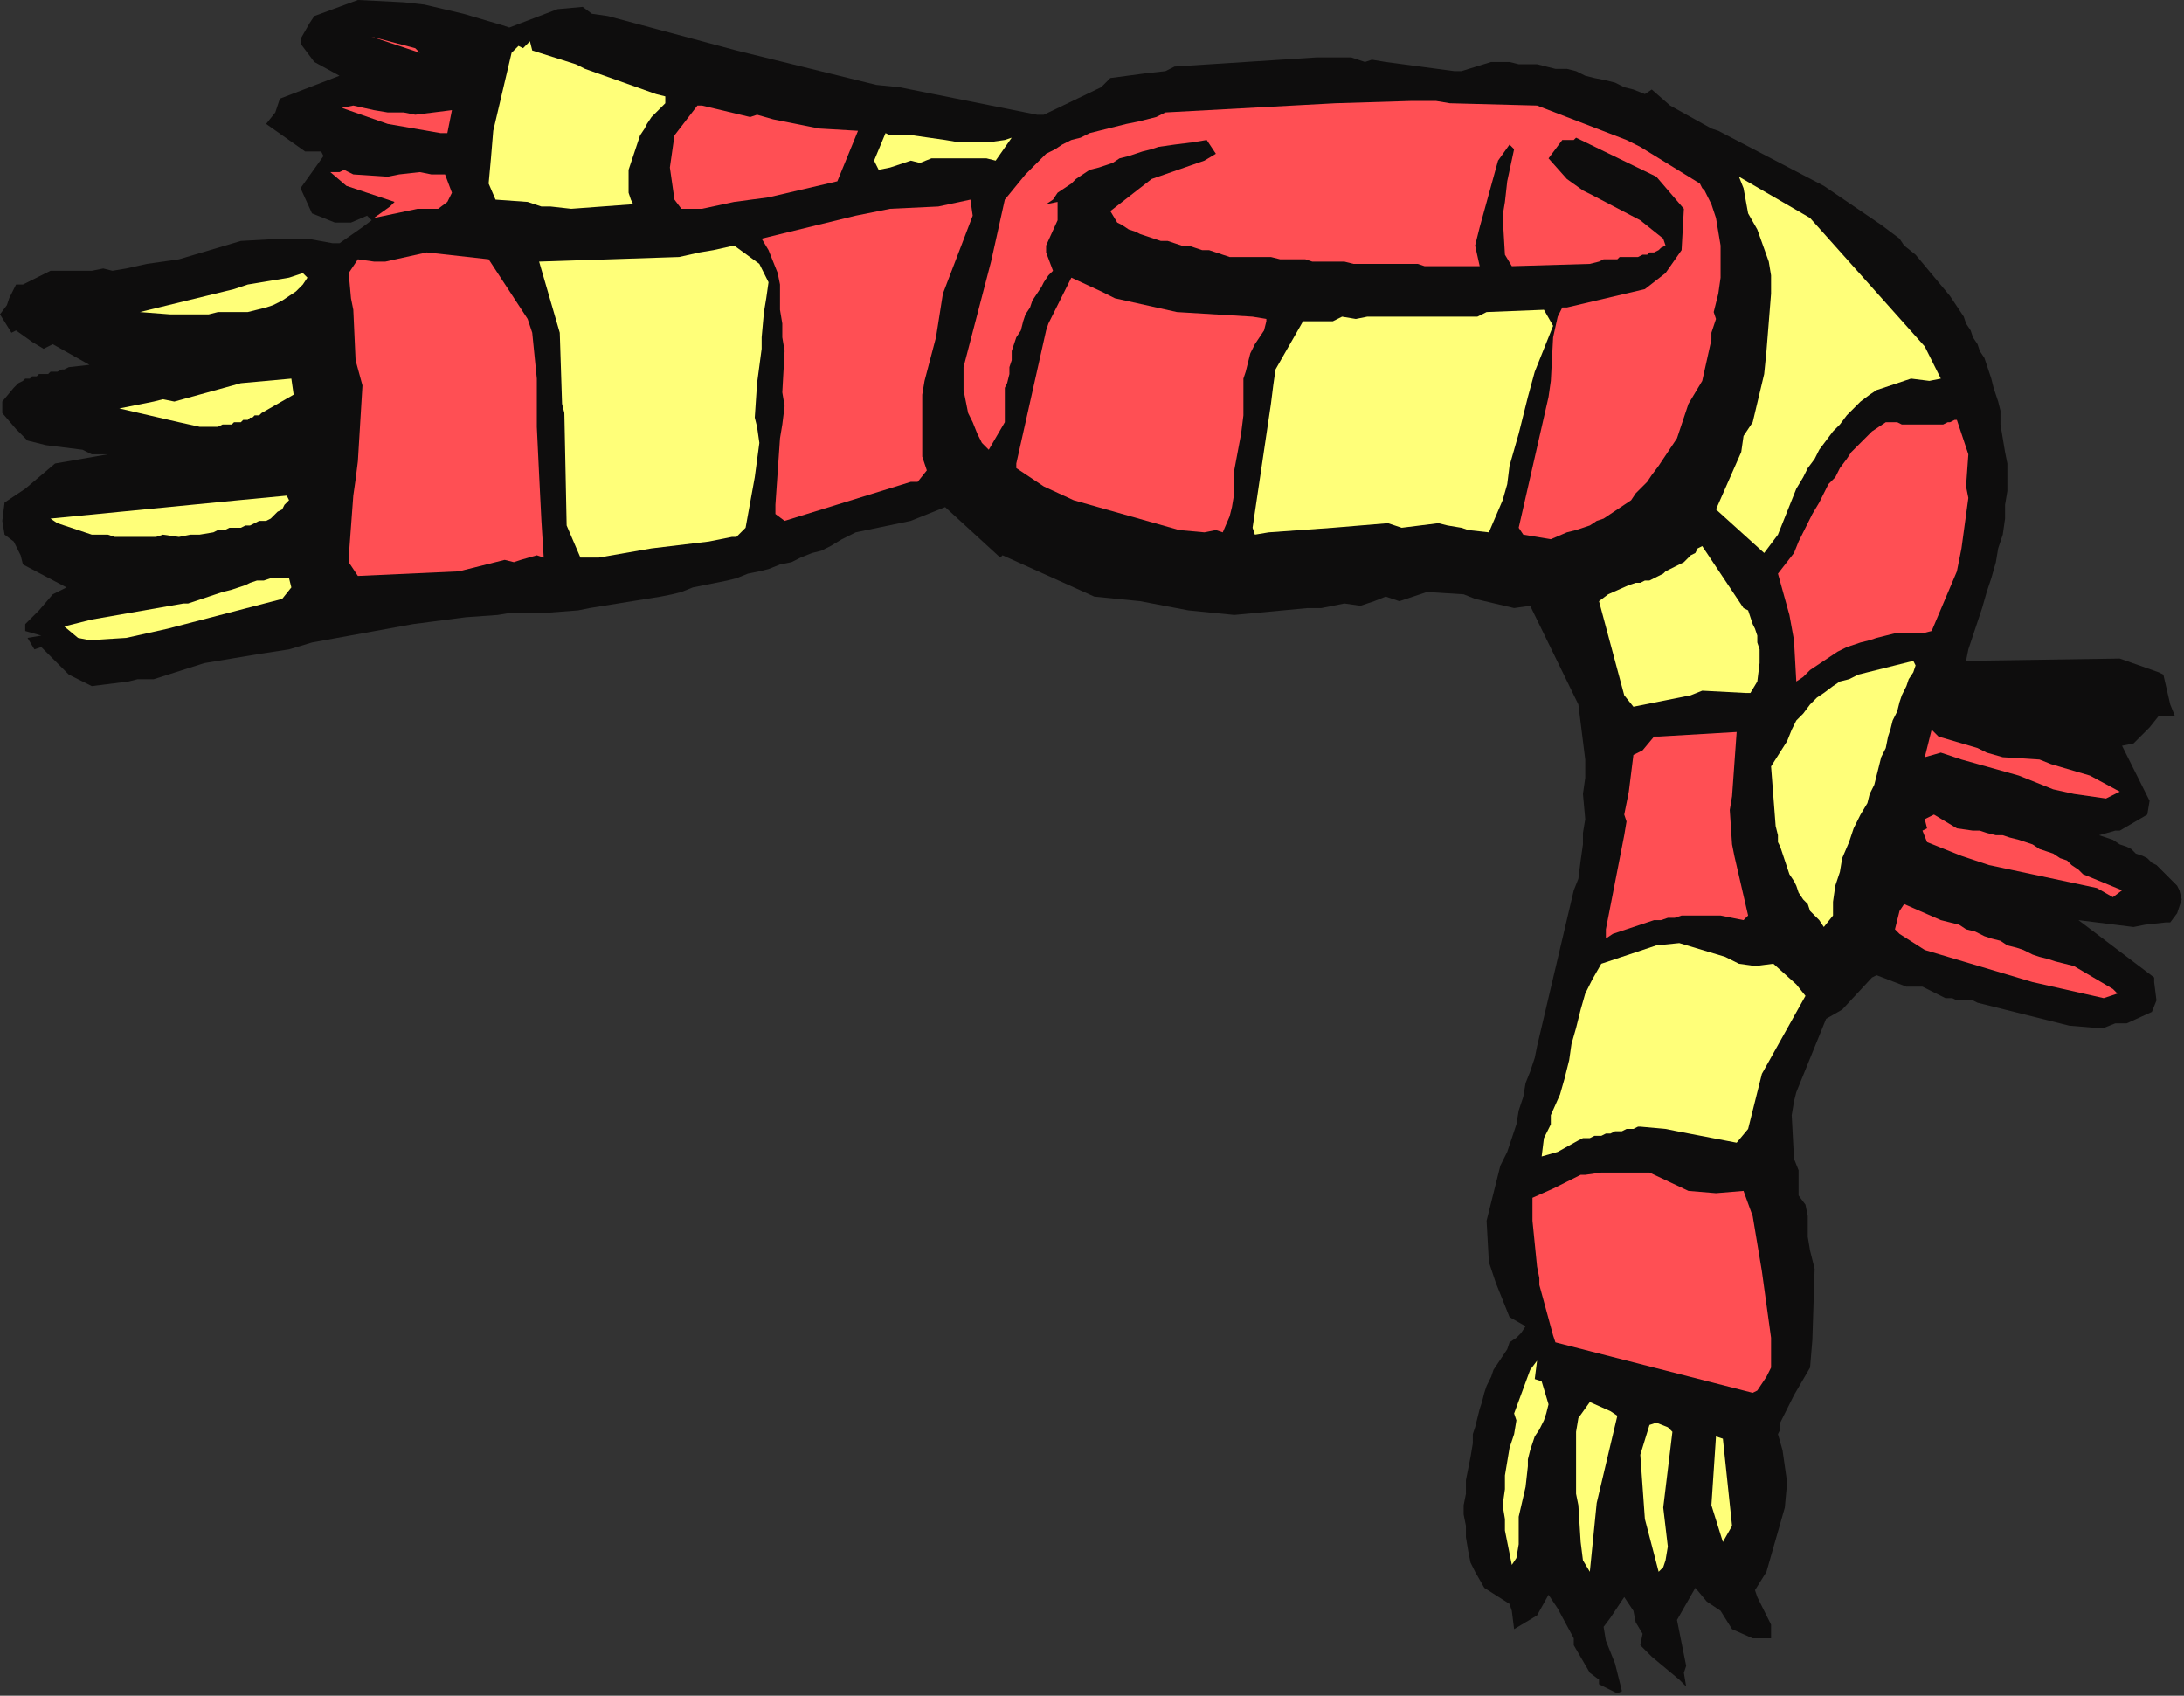 <?xml version="1.0" encoding="UTF-8" standalone="no"?>
<svg
   xmlns:dc="http://purl.org/dc/elements/1.1/"
   xmlns:cc="http://creativecommons.org/ns#"
   xmlns:rdf="http://www.w3.org/1999/02/22-rdf-syntax-ns#"
   xmlns:svg="http://www.w3.org/2000/svg"
   xmlns="http://www.w3.org/2000/svg"
   xmlns:sodipodi="http://sodipodi.sourceforge.net/DTD/sodipodi-0.dtd"
   xmlns:inkscape="http://www.inkscape.org/namespaces/inkscape"
   version="1.0"
   width="251.883mm"
   height="195.527mm"
   id="svg67"
   sodipodi:docname="CRNRC310.WMF">
  <rect width="100%" height="100%" fill="#333333" stroke="none"/>
  <sodipodi:namedview
     pagecolor="#ffffff"
     bordercolor="#666666"
     borderopacity="1"
     objecttolerance="10"
     gridtolerance="10"
     guidetolerance="10"
     inkscape:pageopacity="0"
     inkscape:pageshadow="2"
     inkscape:window-width="640"
     inkscape:window-height="480"
     id="namedview69" />
  <defs
     id="defs3">
    <pattern
       id="WMFhbasepattern"
       patternUnits="userSpaceOnUse"
       width="6"
       height="6"
       x="0"
       y="0" />
  </defs>
  <path
     style="fill:#0e0d0d;fill-rule:evenodd;fill-opacity:1;stroke:none;"
     d="  M 941,293   L 924,287   L 857,288   L 858,283   L 860,277   L 862,271   L 864,265   L 866,258   L 868,252   L 870,245   L 871,239   L 873,233   L 874,226   L 874,220   L 875,214   L 875,208   L 875,202   L 874,197   L 873,191   L 872,185   L 872,179   L 871,175   L 870,172   L 869,169   L 868,165   L 867,162   L 866,159   L 865,156   L 863,153   L 862,150   L 860,147   L 859,144   L 857,141   L 856,138   L 854,135   L 852,132   L 850,129   L 835,111   L 830,107   L 828,104   L 820,98   L 795,81   L 749,57   L 746,56   L 728,46   L 720,39   L 717,41   L 712,39   L 708,38   L 704,36   L 700,35   L 695,34   L 691,33   L 687,31   L 683,30   L 678,30   L 674,29   L 670,28   L 666,28   L 662,28   L 658,27   L 654,27   L 650,27   L 637,31   L 634,31   L 604,27   L 598,26   L 595,27   L 589,25   L 580,25   L 574,25   L 512,29   L 508,31   L 499,32   L 484,34   L 480,38   L 455,50   L 452,50   L 392,38   L 382,37   L 321,22   L 265,7   L 258,6   L 254,3   L 243,4   L 222,12   L 219,11   L 202,6   L 185,2   L 176,1   L 156,0   L 137,7   L 135,10   L 131,17   L 131,19   L 137,27   L 148,33   L 122,43   L 120,49   L 116,54   L 133,66   L 140,66   L 141,68   L 131,82   L 136,93   L 146,97   L 153,97   L 160,94   L 162,96   L 158,99   L 148,106   L 145,106   L 134,104   L 123,104   L 105,105   L 78,113   L 64,115   L 55,117   L 49,118   L 45,117   L 40,118   L 22,118   L 10,124   L 7,124   L 4,130   L 3,133   L 0,137   L 5,145   L 7,144   L 14,149   L 19,152   L 23,150   L 39,159   L 30,160   L 28,161   L 27,161   L 25,162   L 24,162   L 22,162   L 21,163   L 19,163   L 17,163   L 16,164   L 14,164   L 13,165   L 11,165   L 10,166   L 8,167   L 7,168   L 6,169   L 1,175   L 1,180   L 7,187   L 12,192   L 20,194   L 36,196   L 40,198   L 47,198   L 24,202   L 11,213   L 2,219   L 1,227   L 2,233   L 6,236   L 9,242   L 10,246   L 29,256   L 23,259   L 17,266   L 11,272   L 11,275   L 18,277   L 12,278   L 15,283   L 18,282   L 30,294   L 40,299   L 56,297   L 60,296   L 67,296   L 89,289   L 113,285   L 126,283   L 136,280   L 180,272   L 203,269   L 217,268   L 223,267   L 239,267   L 252,266   L 257,265   L 288,260   L 293,259   L 297,258   L 302,256   L 307,255   L 312,254   L 317,253   L 321,252   L 326,250   L 331,249   L 335,248   L 340,246   L 345,245   L 349,243   L 354,241   L 358,240   L 362,238   L 367,235   L 373,232   L 397,227   L 412,221   L 436,243   L 437,242   L 477,260   L 497,262   L 518,266   L 538,268   L 570,265   L 576,265   L 586,263   L 593,264   L 599,262   L 604,260   L 610,262   L 613,261   L 622,258   L 638,259   L 643,261   L 660,265   L 667,264   L 688,307   L 689,315   L 690,323   L 691,331   L 691,339   L 690,346   L 691,357   L 690,363   L 690,368   L 689,375   L 688,383   L 686,388   L 670,456   L 669,461   L 667,467   L 665,472   L 664,478   L 662,484   L 661,490   L 659,496   L 657,502   L 654,508   L 648,532   L 649,550   L 652,559   L 658,574   L 665,578   L 663,581   L 661,583   L 658,585   L 657,588   L 655,591   L 653,594   L 651,597   L 650,600   L 648,604   L 647,607   L 646,611   L 645,614   L 644,618   L 643,622   L 642,625   L 642,629   L 641,635   L 640,640   L 639,645   L 639,651   L 638,656   L 638,660   L 639,665   L 639,670   L 640,676   L 641,681   L 643,685   L 647,692   L 658,699   L 659,702   L 660,710   L 670,704   L 675,695   L 679,701   L 686,714   L 686,717   L 693,729   L 697,732   L 697,734   L 705,738   L 707,737   L 705,729   L 704,725   L 700,715   L 699,709   L 702,705   L 708,696   L 712,702   L 713,707   L 716,712   L 715,717   L 720,722   L 732,732   L 735,735   L 734,729   L 735,726   L 731,706   L 739,692   L 744,698   L 750,702   L 755,710   L 764,714   L 772,714   L 772,708   L 766,696   L 765,693   L 770,685   L 778,657   L 779,646   L 777,632   L 775,625   L 776,623   L 776,620   L 782,608   L 789,596   L 790,584   L 791,553   L 789,545   L 788,539   L 788,530   L 787,525   L 784,521   L 784,510   L 782,505   L 781,486   L 782,480   L 783,476   L 796,444   L 803,440   L 816,426   L 818,425   L 831,430   L 838,430   L 842,432   L 848,435   L 850,435   L 851,435   L 853,436   L 854,436   L 856,436   L 858,436   L 860,436   L 862,437   L 902,447   L 914,448   L 917,448   L 922,446   L 927,446   L 938,441   L 940,436   L 939,428   L 939,426   L 906,401   L 930,404   L 935,403   L 944,402   L 946,402   L 949,398   L 951,392   L 950,388   L 949,386   L 947,384   L 945,382   L 944,381   L 942,379   L 940,377   L 938,376   L 936,374   L 934,373   L 931,372   L 929,370   L 927,369   L 924,368   L 921,366   L 918,365   L 915,364   L 922,362   L 924,362   L 936,355   L 937,349   L 935,345   L 925,325   L 930,324   L 934,320   L 937,317   L 941,312   L 948,312   L 946,307   L 943,294   L 941,293  z "
     id="path5" />
  <path
     style="fill:#ffff79;fill-rule:evenodd;fill-opacity:1;stroke:none;"
     d="  M 839,151   L 789,95   L 758,77   L 760,82   L 762,93   L 766,100   L 771,114   L 772,120   L 772,128   L 770,153   L 769,163   L 764,184   L 760,190   L 759,197   L 748,222   L 769,241   L 775,233   L 777,228   L 779,223   L 781,218   L 783,213   L 786,208   L 788,204   L 791,200   L 793,196   L 796,192   L 799,188   L 802,185   L 805,181   L 808,178   L 811,175   L 815,172   L 818,170   L 833,165   L 841,166   L 846,165   L 839,151  z "
     id="path7" />
  <path
     style="fill:#ff4f54;fill-rule:evenodd;fill-opacity:1;stroke:none;"
     d="  M 853,183   L 852,183   L 850,184   L 849,184   L 847,185   L 846,185   L 844,185   L 843,185   L 841,185   L 839,185   L 838,185   L 836,185   L 835,185   L 833,185   L 831,185   L 829,185   L 827,184   L 826,184   L 822,184   L 819,186   L 816,188   L 813,191   L 810,194   L 807,197   L 805,200   L 802,204   L 800,208   L 797,211   L 795,215   L 793,219   L 790,224   L 788,228   L 786,232   L 784,236   L 782,241   L 775,250   L 780,268   L 782,279   L 783,297   L 786,295   L 789,292   L 792,290   L 795,288   L 798,286   L 801,284   L 805,282   L 808,281   L 811,280   L 815,279   L 818,278   L 822,277   L 826,276   L 830,276   L 834,276   L 838,276   L 842,275   L 853,249   L 855,239   L 858,217   L 857,212   L 858,198   L 853,183  z "
     id="path9" />
  <path
     style="fill:#ff4f54;fill-rule:evenodd;fill-opacity:1;stroke:none;"
     d="  M 924,345   L 911,338   L 894,333   L 889,331   L 873,330   L 866,328   L 862,326   L 845,321   L 842,318   L 839,330   L 846,328   L 855,331   L 880,338   L 895,344   L 904,346   L 918,348   L 924,345  z "
     id="path11" />
  <path
     style="fill:#ff4f54;fill-rule:evenodd;fill-opacity:1;stroke:none;"
     d="  M 925,388   L 908,381   L 906,379   L 903,377   L 901,375   L 898,374   L 895,372   L 892,371   L 889,370   L 886,368   L 883,367   L 880,366   L 876,365   L 873,364   L 870,364   L 866,363   L 863,362   L 860,362   L 853,361   L 843,355   L 839,357   L 840,361   L 838,362   L 840,367   L 855,373   L 867,377   L 914,387   L 921,391   L 925,388  z "
     id="path13" />
  <path
     style="fill:#ff4f54;fill-rule:evenodd;fill-opacity:1;stroke:none;"
     d="  M 742,82   L 741,80   L 715,64   L 709,61   L 670,46   L 632,45   L 626,44   L 620,44   L 615,44   L 582,45   L 508,49   L 504,51   L 500,52   L 496,53   L 491,54   L 487,55   L 483,56   L 479,57   L 475,58   L 471,60   L 467,61   L 463,63   L 460,65   L 456,67   L 453,70   L 450,73   L 447,76   L 438,87   L 432,114   L 420,160   L 420,165   L 420,170   L 421,175   L 422,180   L 424,184   L 426,189   L 428,193   L 431,196   L 438,184   L 438,179   L 438,169   L 439,167   L 440,163   L 440,160   L 441,157   L 441,153   L 442,150   L 443,147   L 445,144   L 446,140   L 447,137   L 449,134   L 450,131   L 452,128   L 454,125   L 455,123   L 457,120   L 459,118   L 456,110   L 456,107   L 461,96   L 461,88   L 456,89   L 459,87   L 461,84   L 464,82   L 467,80   L 469,78   L 472,76   L 475,74   L 479,73   L 482,72   L 485,71   L 488,69   L 492,68   L 495,67   L 498,66   L 502,65   L 505,64   L 512,63   L 520,62   L 526,61   L 530,67   L 525,70   L 502,78   L 484,92   L 487,97   L 489,98   L 492,100   L 495,101   L 497,102   L 500,103   L 503,104   L 506,105   L 509,105   L 512,106   L 515,107   L 518,107   L 521,108   L 524,109   L 527,109   L 530,110   L 533,111   L 536,112   L 540,112   L 544,112   L 547,112   L 551,112   L 554,112   L 558,113   L 562,113   L 565,113   L 569,113   L 572,114   L 576,114   L 579,114   L 583,114   L 586,114   L 590,115   L 593,115   L 597,115   L 600,115   L 604,115   L 607,115   L 611,115   L 614,115   L 618,115   L 621,116   L 625,116   L 628,116   L 631,116   L 635,116   L 638,116   L 642,116   L 645,116   L 643,107   L 645,99   L 653,70   L 658,63   L 660,65   L 657,79   L 656,88   L 655,94   L 656,111   L 659,116   L 693,115   L 697,114   L 699,113   L 701,113   L 703,113   L 705,113   L 706,112   L 708,112   L 710,112   L 712,112   L 714,112   L 716,111   L 718,111   L 719,110   L 721,110   L 723,109   L 724,108   L 726,107   L 725,104   L 715,96   L 694,85   L 690,83   L 683,78   L 675,69   L 681,61   L 686,61   L 687,60   L 722,77   L 734,91   L 733,109   L 726,119   L 717,126   L 683,134   L 681,134   L 679,138   L 677,147   L 676,166   L 675,173   L 662,230   L 664,233   L 676,235   L 683,232   L 687,231   L 690,230   L 693,229   L 696,227   L 699,226   L 702,224   L 705,222   L 708,220   L 711,218   L 713,215   L 716,212   L 718,210   L 720,207   L 723,203   L 725,200   L 727,197   L 731,191   L 736,176   L 742,166   L 746,148   L 746,145   L 748,139   L 747,136   L 749,128   L 750,121   L 750,114   L 750,107   L 749,101   L 748,95   L 746,89   L 743,83   L 742,82  z "
     id="path15" />
  <path
     style="fill:#ff4f54;fill-rule:evenodd;fill-opacity:1;stroke:none;"
     d="  M 921,431   L 904,421   L 900,420   L 896,419   L 893,418   L 889,417   L 886,416   L 882,414   L 879,413   L 875,412   L 872,410   L 868,409   L 865,408   L 861,406   L 857,405   L 854,403   L 850,402   L 846,401   L 830,394   L 828,397   L 826,405   L 828,407   L 839,414   L 886,428   L 917,435   L 923,433   L 921,431  z "
     id="path17" />
  <path
     style="fill:#ffff79;fill-rule:evenodd;fill-opacity:1;stroke:none;"
     d="  M 834,288   L 830,289   L 826,290   L 822,291   L 818,292   L 814,293   L 810,294   L 806,296   L 802,297   L 799,299   L 795,302   L 792,304   L 789,307   L 786,311   L 783,314   L 781,318   L 779,323   L 772,334   L 774,360   L 775,364   L 775,367   L 776,369   L 777,372   L 778,375   L 779,378   L 780,381   L 782,384   L 783,386   L 784,389   L 786,392   L 788,394   L 789,397   L 791,399   L 793,401   L 795,404   L 799,399   L 799,393   L 800,386   L 802,380   L 803,374   L 806,367   L 808,361   L 811,355   L 814,350   L 815,346   L 817,342   L 818,338   L 819,334   L 820,330   L 822,326   L 823,321   L 824,318   L 825,314   L 827,310   L 828,306   L 829,303   L 831,299   L 832,296   L 834,293   L 835,290   L 834,288  z "
     id="path19" />
  <path
     style="fill:#ffff79;fill-rule:evenodd;fill-opacity:1;stroke:none;"
     d="  M 760,265   L 742,238   L 740,239   L 739,241   L 737,242   L 735,244   L 734,245   L 732,246   L 730,247   L 728,248   L 726,249   L 725,250   L 723,251   L 721,252   L 719,253   L 717,253   L 715,254   L 713,254   L 710,255   L 701,259   L 697,262   L 708,303   L 712,308   L 737,303   L 742,301   L 761,302   L 763,302   L 766,297   L 767,289   L 767,286   L 767,283   L 766,280   L 766,277   L 765,274   L 764,272   L 763,269   L 762,266   L 760,265  z "
     id="path21" />
  <path
     style="fill:#ffff79;fill-rule:evenodd;fill-opacity:1;stroke:none;"
     d="  M 673,135   L 648,136   L 644,138   L 596,138   L 591,139   L 585,138   L 581,140   L 568,140   L 556,161   L 555,168   L 554,176   L 546,230   L 547,233   L 553,232   L 581,230   L 605,228   L 611,230   L 627,228   L 631,229   L 637,230   L 640,231   L 649,232   L 652,225   L 655,218   L 657,211   L 658,203   L 660,196   L 662,189   L 664,181   L 666,173   L 669,162   L 677,142   L 673,135  z "
     id="path23" />
  <path
     style="fill:#ff4f54;fill-rule:evenodd;fill-opacity:1;stroke:none;"
     d="  M 757,319   L 723,321   L 721,321   L 716,327   L 712,329   L 710,345   L 708,355   L 709,358   L 708,364   L 700,405   L 700,409   L 703,407   L 706,406   L 709,405   L 712,404   L 715,403   L 718,402   L 721,401   L 724,401   L 727,400   L 730,400   L 733,399   L 737,399   L 740,399   L 744,399   L 747,399   L 750,399   L 760,401   L 762,399   L 756,373   L 755,368   L 754,353   L 755,347   L 757,319  z "
     id="path25" />
  <path
     style="fill:#ffff79;fill-rule:evenodd;fill-opacity:1;stroke:none;"
     d="  M 783,429   L 773,420   L 765,421   L 758,420   L 752,417   L 732,411   L 722,412   L 698,420   L 694,427   L 691,433   L 689,440   L 687,448   L 685,455   L 684,462   L 682,470   L 680,477   L 676,486   L 676,490   L 673,496   L 672,504   L 679,502   L 688,497   L 690,496   L 692,496   L 693,496   L 695,495   L 697,495   L 698,495   L 700,494   L 702,494   L 704,493   L 705,493   L 707,493   L 709,492   L 710,492   L 712,492   L 714,491   L 715,491   L 726,492   L 731,493   L 757,498   L 762,492   L 768,468   L 787,434   L 783,429  z "
     id="path27" />
  <path
     style="fill:#ff4f54;fill-rule:evenodd;fill-opacity:1;stroke:none;"
     d="  M 760,519   L 748,520   L 736,519   L 719,511   L 711,511   L 698,511   L 691,512   L 689,512   L 683,515   L 677,518   L 668,522   L 668,532   L 670,552   L 671,557   L 671,560   L 677,582   L 678,585   L 764,607   L 766,606   L 770,600   L 772,596   L 772,583   L 768,554   L 764,530   L 760,519  z "
     id="path29" />
  <path
     style="fill:#ff4f54;fill-rule:evenodd;fill-opacity:1;stroke:none;"
     d="  M 552,139   L 546,138   L 513,136   L 486,130   L 480,127   L 467,121   L 457,141   L 456,144   L 443,202   L 443,204   L 455,212   L 468,218   L 514,231   L 525,232   L 530,231   L 533,232   L 536,225   L 537,221   L 538,215   L 538,205   L 541,189   L 542,181   L 542,169   L 542,165   L 543,162   L 544,158   L 545,154   L 547,150   L 549,147   L 551,144   L 552,140   L 552,139  z "
     id="path31" />
  <path
     style="fill:#ffff79;fill-rule:evenodd;fill-opacity:1;stroke:none;"
     d="  M 751,627   L 748,626   L 746,656   L 751,672   L 755,665   L 751,627  z "
     id="path33" />
  <path
     style="fill:#ffff79;fill-rule:evenodd;fill-opacity:1;stroke:none;"
     d="  M 441,60   L 438,61   L 431,62   L 424,62   L 418,62   L 412,61   L 398,59   L 388,59   L 386,58   L 381,70   L 383,74   L 388,73   L 397,70   L 401,71   L 406,69   L 423,69   L 430,69   L 434,70   L 441,60  z "
     id="path35" />
  <path
     style="fill:#ffff79;fill-rule:evenodd;fill-opacity:1;stroke:none;"
     d="  M 727,622   L 722,620   L 719,621   L 715,634   L 717,662   L 723,685   L 725,683   L 726,680   L 727,674   L 725,657   L 729,624   L 727,622  z "
     id="path37" />
  <path
     style="fill:#ffff79;fill-rule:evenodd;fill-opacity:1;stroke:none;"
     d="  M 702,615   L 693,611   L 688,618   L 687,624   L 687,651   L 688,656   L 689,672   L 690,680   L 693,685   L 696,655   L 705,617   L 702,615  z "
     id="path39" />
  <path
     style="fill:#ff4f54;fill-rule:evenodd;fill-opacity:1;stroke:none;"
     d="  M 423,87   L 409,90   L 388,91   L 373,94   L 332,104   L 335,109   L 337,114   L 339,119   L 340,124   L 340,130   L 340,135   L 341,141   L 341,147   L 342,153   L 341,171   L 342,177   L 341,185   L 340,191   L 338,220   L 338,222   L 338,224   L 342,227   L 397,210   L 400,210   L 404,205   L 402,199   L 402,172   L 403,166   L 408,147   L 411,128   L 424,94   L 423,87  z "
     id="path41" />
  <path
     style="fill:#ffff79;fill-rule:evenodd;fill-opacity:1;stroke:none;"
     d="  M 670,593   L 667,597   L 660,616   L 661,619   L 660,625   L 658,631   L 657,637   L 656,643   L 656,649   L 655,656   L 656,662   L 656,667   L 659,682   L 661,679   L 662,673   L 662,661   L 665,648   L 666,639   L 666,636   L 667,632   L 668,629   L 669,626   L 671,623   L 673,619   L 674,616   L 675,612   L 672,602   L 669,601   L 670,593  z "
     id="path43" />
  <path
     style="fill:#ff4f54;fill-rule:evenodd;fill-opacity:1;stroke:none;"
     d="  M 374,57   L 357,56   L 337,52   L 330,50   L 327,51   L 306,46   L 304,46   L 294,59   L 292,73   L 294,87   L 297,91   L 306,91   L 320,88   L 335,86   L 365,79   L 374,57  z "
     id="path45" />
  <path
     style="fill:#ffff79;fill-rule:evenodd;fill-opacity:1;stroke:none;"
     d="  M 331,115   L 320,107   L 311,109   L 305,110   L 296,112   L 235,114   L 244,145   L 245,176   L 246,180   L 247,229   L 253,243   L 261,243   L 284,239   L 309,236   L 319,234   L 321,234   L 325,230   L 329,208   L 331,193   L 330,186   L 329,182   L 330,167   L 332,152   L 332,147   L 333,136   L 334,130   L 335,123   L 331,115  z "
     id="path47" />
  <path
     style="fill:#ffff79;fill-rule:evenodd;fill-opacity:1;stroke:none;"
     d="  M 290,42   L 286,41   L 255,30   L 251,28   L 232,22   L 231,18   L 228,21   L 226,20   L 223,23   L 215,57   L 214,69   L 213,80   L 216,87   L 230,88   L 236,90   L 240,90   L 249,91   L 276,89   L 275,87   L 274,84   L 274,81   L 274,78   L 274,74   L 275,71   L 276,68   L 277,65   L 278,62   L 279,59   L 281,56   L 282,54   L 284,51   L 286,49   L 288,47   L 290,45   L 290,42  z "
     id="path49" />
  <path
     style="fill:#ff4f54;fill-rule:evenodd;fill-opacity:1;stroke:none;"
     d="  M 197,48   L 181,50   L 176,49   L 169,49   L 163,48   L 154,46   L 149,47   L 169,54   L 192,58   L 195,58   L 197,48  z "
     id="path51" />
  <path
     style="fill:#ff4f54;fill-rule:evenodd;fill-opacity:1;stroke:none;"
     d="  M 181,21   L 162,16   L 183,23   L 181,21  z "
     id="path53" />
  <path
     style="fill:#ff4f54;fill-rule:evenodd;fill-opacity:1;stroke:none;"
     d="  M 230,139   L 213,113   L 186,110   L 168,114   L 163,114   L 156,113   L 152,119   L 153,130   L 154,135   L 155,157   L 158,168   L 156,201   L 155,209   L 154,216   L 152,243   L 152,245   L 156,251   L 200,249   L 220,244   L 224,245   L 227,244   L 234,242   L 237,243   L 236,227   L 235,207   L 234,186   L 234,165   L 232,145   L 230,139  z "
     id="path55" />
  <path
     style="fill:#ff4f54;fill-rule:evenodd;fill-opacity:1;stroke:none;"
     d="  M 194,76   L 188,76   L 183,75   L 174,76   L 169,77   L 154,76   L 150,74   L 148,75   L 144,75   L 151,81   L 172,88   L 170,90   L 163,95   L 182,91   L 191,91   L 195,88   L 197,84   L 194,76  z "
     id="path57" />
  <path
     style="fill:#ffff79;fill-rule:evenodd;fill-opacity:1;stroke:none;"
     d="  M 132,119   L 126,121   L 108,124   L 102,126   L 61,136   L 74,137   L 79,137   L 83,137   L 87,137   L 91,137   L 95,136   L 100,136   L 104,136   L 108,136   L 112,135   L 116,134   L 119,133   L 123,131   L 126,129   L 129,127   L 132,124   L 134,121   L 132,119  z "
     id="path59" />
  <path
     style="fill:#ffff79;fill-rule:evenodd;fill-opacity:1;stroke:none;"
     d="  M 127,165   L 105,167   L 76,175   L 71,174   L 67,175   L 52,178   L 78,184   L 87,186   L 93,186   L 94,186   L 95,186   L 97,185   L 98,185   L 100,185   L 101,185   L 102,184   L 104,184   L 105,184   L 106,183   L 108,183   L 109,182   L 110,182   L 111,181   L 113,181   L 114,180   L 128,172   L 127,165  z "
     id="path61" />
  <path
     style="fill:#ffff79;fill-rule:evenodd;fill-opacity:1;stroke:none;"
     d="  M 125,216   L 104,218   L 22,226   L 25,228   L 28,229   L 31,230   L 34,231   L 37,232   L 40,233   L 44,233   L 47,233   L 50,234   L 53,234   L 56,234   L 59,234   L 62,234   L 65,234   L 68,234   L 71,233   L 78,234   L 83,233   L 87,233   L 93,232   L 95,231   L 98,231   L 100,230   L 102,230   L 105,230   L 107,229   L 109,229   L 111,228   L 113,227   L 116,227   L 118,226   L 119,225   L 121,223   L 123,222   L 124,220   L 126,218   L 125,216  z "
     id="path63" />
  <path
     style="fill:#ffff79;fill-rule:evenodd;fill-opacity:1;stroke:none;"
     d="  M 126,252   L 123,252   L 121,252   L 118,252   L 115,253   L 112,253   L 109,254   L 107,255   L 104,256   L 101,257   L 97,258   L 94,259   L 91,260   L 88,261   L 85,262   L 82,263   L 80,263   L 40,270   L 28,273   L 34,278   L 39,279   L 55,278   L 73,274   L 123,261   L 127,256   L 126,252  z "
     id="path65" />
</svg>

